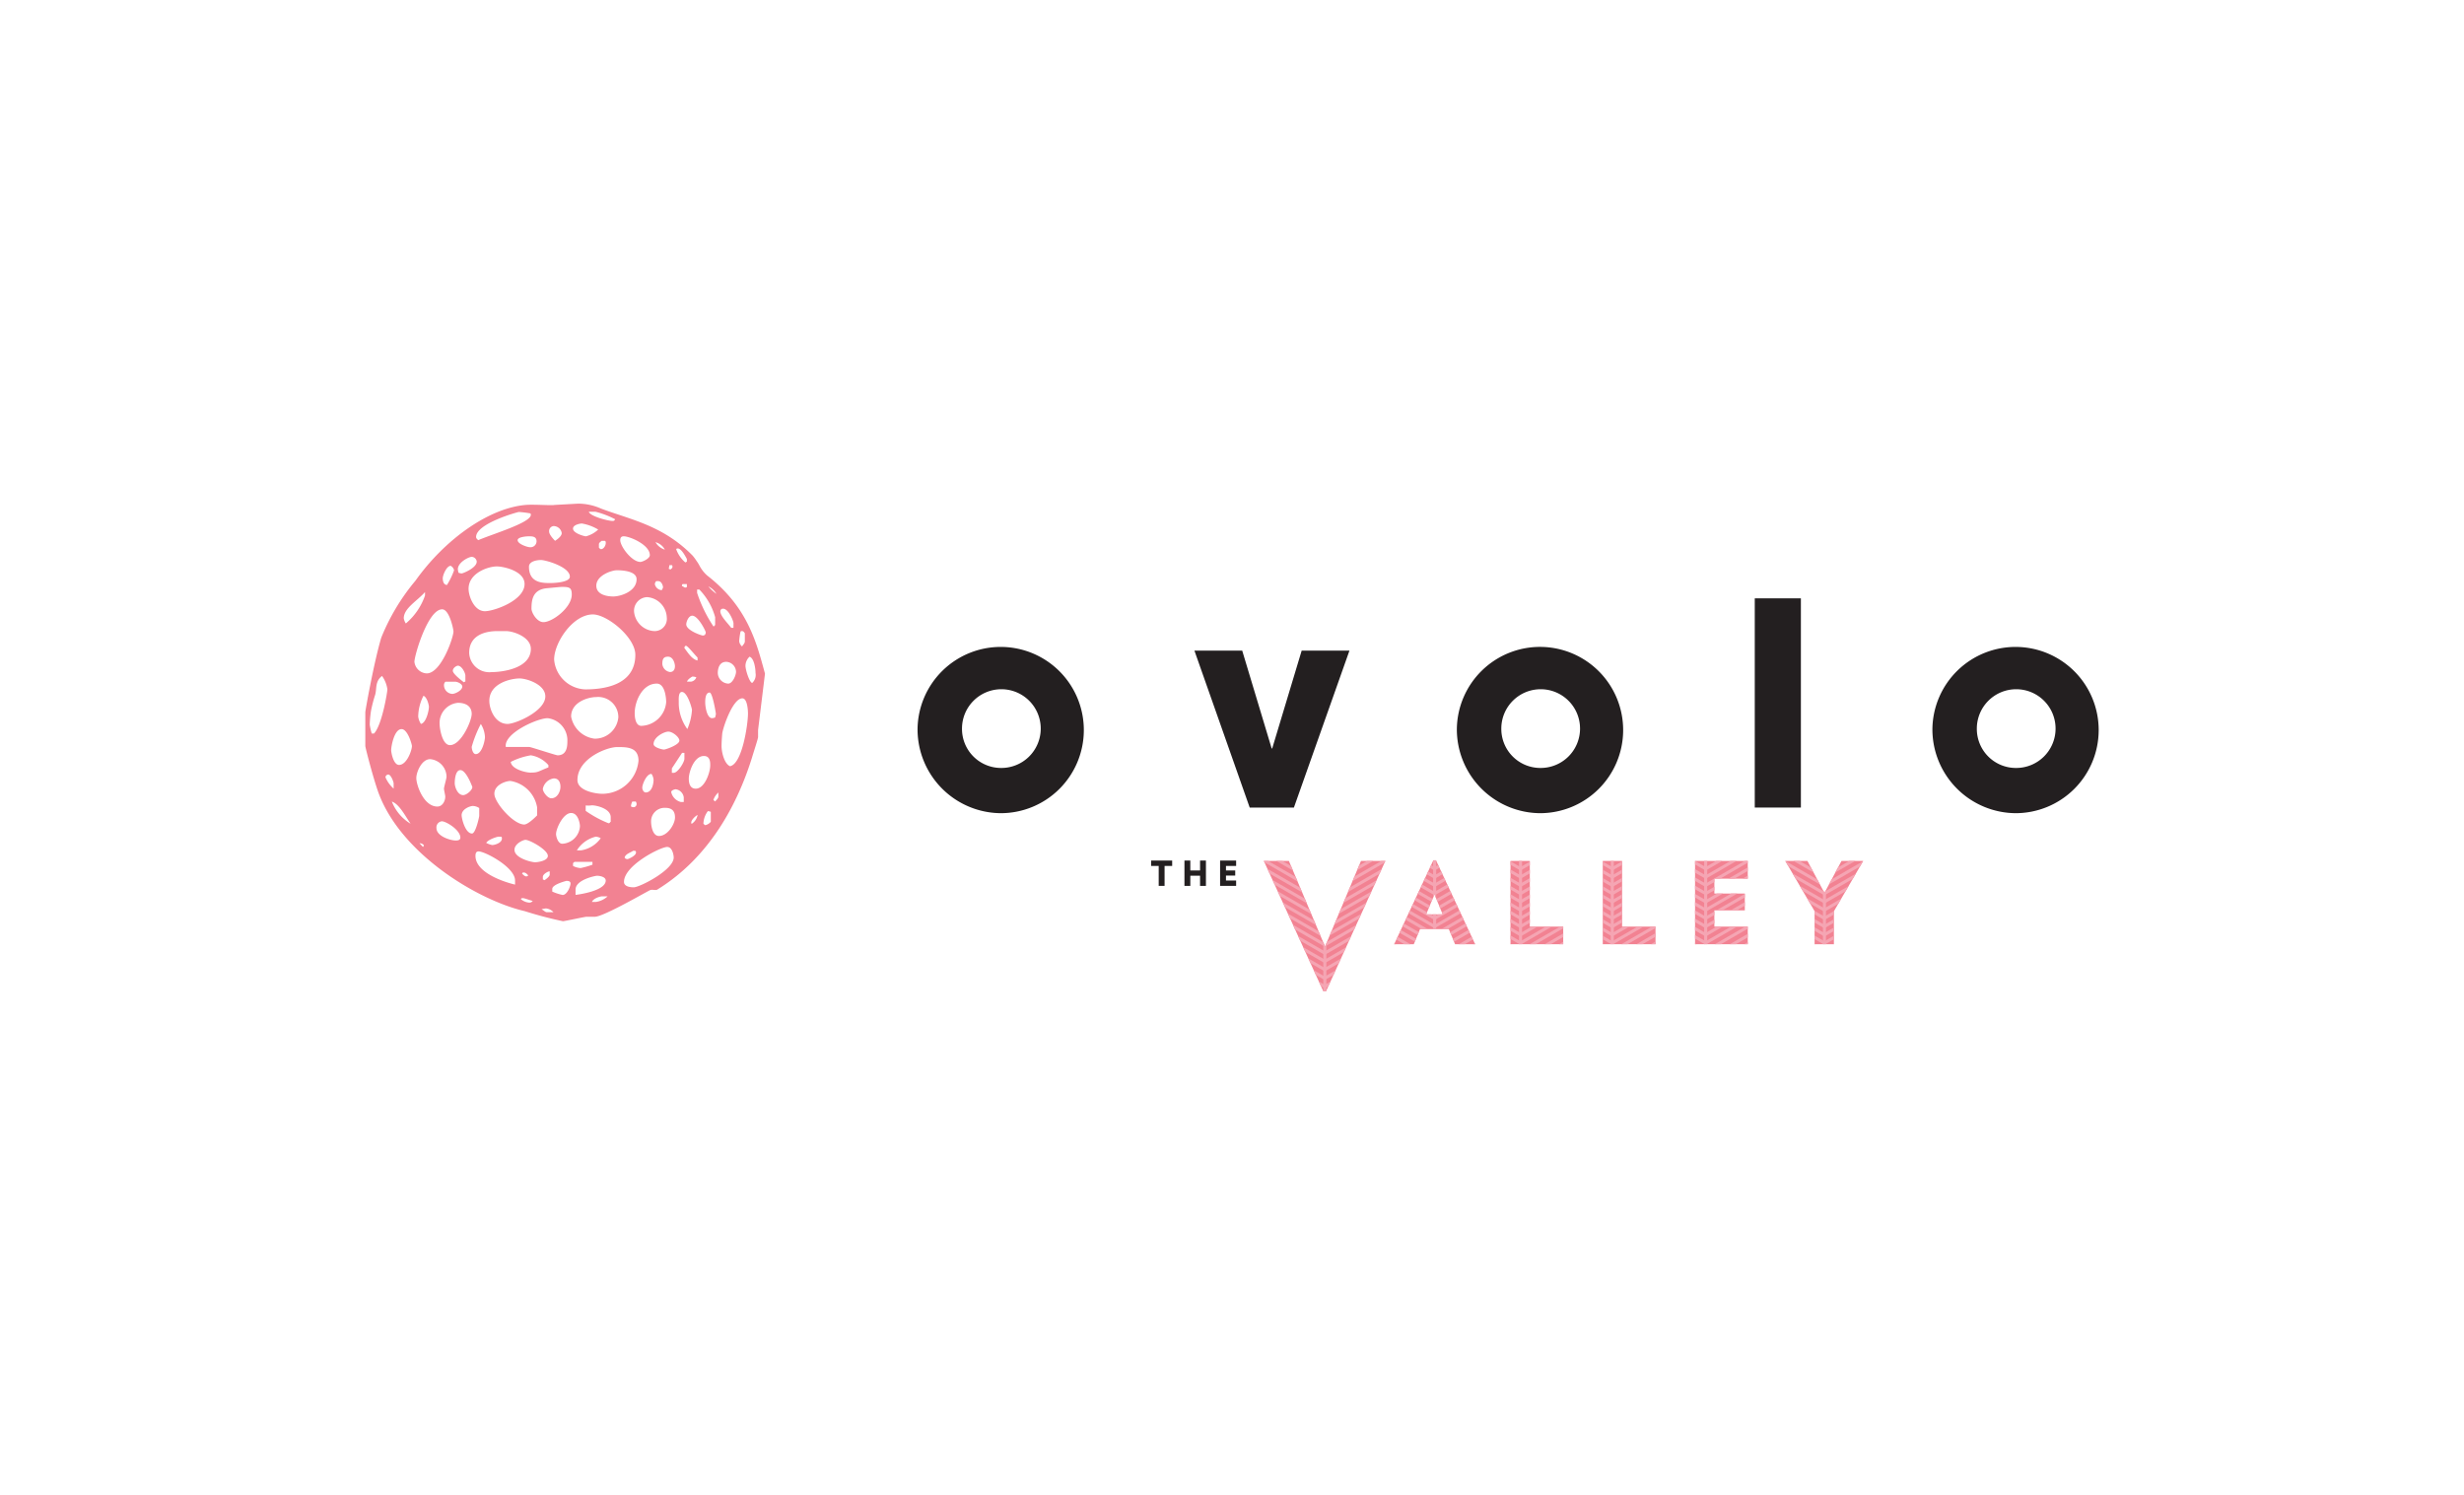 <svg xmlns="http://www.w3.org/2000/svg" xmlns:xlink="http://www.w3.org/1999/xlink" width="178" height="108" viewBox="0 0 178 108"><defs><clipPath id="a"><path d="M95.797,71.614h-.203l-4.295-9.413h1.812l2.61,6.183,2.597-6.183h1.761Z" fill="#f28292"/></clipPath><clipPath id="b"><path d="M105.113,68.218,104.662,67.126h-2.077l-.451,1.092h-1.42l2.832-6.067h.189l2.832,6.067Zm-1.486-3.604-.599,1.445h1.19Z" fill="#f28292"/></clipPath><clipPath id="c"><path d="M109.119,68.218V62.201h1.396v4.745h2.413v1.272Z" fill="#f28292"/></clipPath><clipPath id="d"><path d="M115.785,68.218V62.201h1.396v4.745h2.413v1.272Z" fill="#f28292"/></clipPath><clipPath id="e"><path d="M122.451,68.218V62.201h3.809v1.281h-2.413v1.075h2.2v1.215h-2.2v1.174h2.413v1.272Z" fill="#f28292"/></clipPath><clipPath id="f"><path d="M132.482,65.837v2.381h-1.396V65.829l-2.118-3.628h1.601l1.231,2.307,1.231-2.307h1.568Z" fill="#f28292"/></clipPath></defs><title>Ovolo_The Valley</title><path d="M139.598,52.641a6.006,6.006,0,1,1,6.004,6.11,6.058,6.058,0,0,1-6.004-6.11m6.004,2.842a2.844,2.844,0,1,0-2.795-2.842,2.821,2.821,0,0,0,2.795,2.842" fill="#231f20"/><path d="M105.244,52.641a6.007,6.007,0,1,1,6.006,6.11,6.058,6.058,0,0,1-6.006-6.11m6.006,2.842a2.844,2.844,0,1,0-2.795-2.842,2.822,2.822,0,0,0,2.795,2.842" fill="#231f20"/><path d="M66.285,52.641a6.006,6.006,0,1,1,6.003,6.11,6.059,6.059,0,0,1-6.003-6.11m6.003,2.842a2.844,2.844,0,1,0-2.793-2.842,2.822,2.822,0,0,0,2.793,2.842" fill="#231f20"/><polygon points="97.484 47.007 94.033 47.007 91.904 54.076 91.866 54.076 89.738 47.007 86.286 47.007 90.279 58.345 93.472 58.345 97.484 47.007" fill="#231f20"/><rect x="126.765" y="43.229" width="3.332" height="15.115" fill="#231f20"/><path d="M55.263,48.669c-.624-2.295-1.254-4.821-4.181-7.094a2.52,2.52,0,0,1-.54-.688,2.73,2.73,0,0,0-.23-.371,3.382,3.382,0,0,0-.274-.371c-2.148-2.193-4.493-2.604-6.612-3.398a4.068,4.068,0,0,0-1.667-.36l-1.708.094c-.184.05-1.505-.053-2.09,0-2.696.242-5.853,2.525-7.947,5.471a15.329,15.329,0,0,0-2.473,4.122c-.525,1.76-1.151,5.267-1.151,5.382v2.438c0,.115.557,2.271.923,3.302,1.579,4.447,7.147,7.832,10.597,8.634a28.425,28.425,0,0,0,2.756.726c.114,0,1.586-.322,1.702-.322H42.971c.639,0,3.853-1.88,4.002-1.928.169-.058.389.036.503-.031,3.901-2.401,5.854-6.363,6.846-9.532.15-.507.442-1.378.442-1.494v-.505ZM50.815,59.514a1.589,1.589,0,0,1,.324-.915,1.96,1.96,0,0,1,.21.051v.72a.723.723,0,0,1-.382.243c-.112,0-.092-.091-.152-.099m.13-8.738c0-.213.003-.74.318-.74.215,0,.453,1.499.453,1.528,0,.115-.044.161-.05.271a.946.946,0,0,1-.222.052c-.394,0-.498-.894-.498-1.111m-.554,8.103a.953.953,0,0,1-.429.643c-.137-.208.291-.583.429-.643M49.76,56.237c0-.407.354-1.619,1.094-1.619.487,0,.453.544.453.694,0,.463-.383,1.668-1.047,1.668-.482,0-.501-.535-.501-.743m-.201-9.579c.11,0,.559.563.833.85v.212c-.431-.09-.743-.642-.949-.898,0,0,0-.164.116-.164m-.048-4.21c-.115,0-.136-.092-.242-.098-.007-.063,0-.125.052-.151h.3v.192s.005.058-.11.058m.495,6.433a.691.691,0,0,1,.298.053.476.476,0,0,1-.377.311h-.298c.063-.18.301-.311.378-.364m-.352,3.792a3.225,3.225,0,0,1-.62-1.964c0-.192-.038-.718.228-.718.407,0,.727,1.203.727,1.296a4.129,4.129,0,0,1-.336,1.386M34.075,51.585c0,.494-.762,2.248-1.569,2.248-.575,0-.749-1.25-.749-1.53a1.46,1.46,0,0,1,1.319-1.526c.579,0,1.0.249 1.0.808m-1.409-1.453a.633.633,0,0,1-.592-.602.329.329,0,0,1,.107-.28h.685c.193,0,.529.165.529.351,0,.278-.511.532-.728.532m1.455,6.729c0,.218-.415.582-.661.582-.417,0-.612-.613-.612-.859,0-.126.017-.947.409-.947.428,0,.865,1.22.865,1.225m-.046-2.913a8.643,8.643,0,0,1,.657-1.645,1.952,1.952,0,0,1,.299.949c0,.243-.215,1.228-.661,1.228-.21,0-.296-.354-.296-.532m4.273-7.078c0,1.446-2.107,1.686-2.839,1.686A1.455,1.455,0,0,1,33.894,47.17c0-1.361,1.294-1.575,2.03-1.575h.625c.556,0,1.799.44,1.799,1.274m-3.316-2.71c-.785,0-1.182-1.091-1.182-1.618,0-1.139,1.407-1.618,2.047-1.618.457,0,1.998.319,1.998,1.269,0,1.205-2.221,1.967-2.864,1.967m4.183,12.84a.942.942,0,0,1,.796-.761c.441,0,.477.445.477.603,0,.336-.216.833-.66.833-.273,0-.613-.464-.613-.674m.497,6.195c.002.116-.233.304-.379.399a.235.235,0,0,0-.116-.049v-.196c-.002-.205.413-.417.495-.393Zm6.231-1.589c0,.215-.544.463-.612.463-.115,0-.205-.068-.205-.121.068-.27.468-.361.605-.48h.155c.05.05.058.02.058.137m-.16-3.286a.414.414,0,0,1-.201-.054.786.786,0,0,1,.099-.356h.257c.005.067.049.067.049.182a.226.226,0,0,1-.204.228m-2.274-.969c-.426,0-1.794-.192-1.794-.996,0-1.544,2.109-2.381,2.866-2.381.695,0,1.544-.009,1.544.992a2.63,2.63,0,0,1-2.616,2.385M42.944,53.367a1.97,1.97,0,0,1-1.686-1.595c0-1.063,1.252-1.412,1.82-1.412a1.455,1.455,0,0,1,1.591,1.458A1.696,1.696,0,0,1,42.944,53.367m.089,7.081a.783.783,0,0,1,.364.112,2.165,2.165,0,0,1-1.434.878h-.291a2.239,2.239,0,0,1,1.362-.99m-2.411.511c-.33,0-.454-.547-.454-.694,0-.407.516-1.527,1.089-1.527.532,0,.638.82.638.947a1.347,1.347,0,0,1-1.274,1.274m-2.297-5.139c-.328,0-1.373-.241-1.428-.774a4.963,4.963,0,0,1,1.45-.477,2.122,2.122,0,0,1,1.271.71v.163c-.774.302-.73.377-1.293.377M38.804,58.906c-.249.258-.698.663-.933.663-.783,0-2.158-1.589-2.158-2.22,0-.668.858-.927,1.16-.927a2.328,2.328,0,0,1,1.931,1.925Zm-2.546,1.678c0,.317-.516.468-.704.468a1.604,1.604,0,0,1-.431-.155c.14-.247.8-.45.889-.45H36.199c.053.053.059.026.059.136m3.136-10.27c0,1.065-2.145,1.989-2.726,1.989-.92,0-1.319-1.08-1.319-1.664,0-1.301,1.607-1.622,2.182-1.622.521,0,1.863.43,1.863,1.297m.161,1.574a1.613,1.613,0,0,1,1.432,1.689c0,.433-.08.993-.707.993-.111,0-1.926-.597-2.038-.603H36.54c-.167-.986,2.288-2.078,3.014-2.078m.477-4.235c0-1.236,1.361-3.262,2.797-3.262,1.03,0,3.068,1.649,3.068,2.916,0,2.237-2.34,2.499-3.612,2.499a2.342,2.342,0,0,1-2.253-2.154m7.412,1.736c.642,0,.682,1.186.682,1.341a1.861,1.861,0,0,1-1.794,1.712c-.486,0-.48-.83-.48-.922,0-.84.547-2.13,1.591-2.13M47.066,55.915a.882.882,0,0,1,.148.413c0,.334-.13.925-.566.925-.153,0-.25-.194-.25-.346,0-.255.324-1.019.668-.993m1.218-3.056c.307,0,.795.399.795.649,0,.307-.988.647-1.114.647-.119,0-.751-.149-.751-.397,0-.508.764-.9,1.07-.9m1.158,1.961c.002.25-.494,1.048-.794,1.018h-.112V55.513l.739-1.123h.167Zm-.256,3.124a.946.946,0,0,1-.697-.711c0-.155.298-.209.319-.209a.676.676,0,0,1,.587.585v.335Zm-.424,1.117c0,.491-.54,1.339-1.158,1.339-.485,0-.569-.802-.569-1.016a.976.976,0,0,1,1.021-1.018c.545,0,.706.295.706.695M45.078,63.713c0-1.191,2.638-2.522,3.116-2.522.397,0,.475.634.475.76,0,.907-2.46,2.155-2.887,2.155-.174,0-.705-.024-.705-.392m-1.115-4.235a7.95,7.95,0,0,1-1.652-.896v-.391a1.749,1.749,0,0,0,.448-.01c.33,0,1.364.236,1.36.862V59.378c-.064.005-.043.099-.157.099m-1.199,5.684c.113-.276.635-.41.752-.403h.38a1.562,1.562,0,0,1-.835.403Zm-1.184-.888c-.002-.724,1.454-1.002,1.543-1.002.218,0,.637.082.637.346,0,.751-1.992,1.018-2.18,1.035Zm-.182-1.916.106-.092H42.799v.208a6.187,6.187,0,0,1-.857.243,1.42,1.42,0,0,1-.545-.151Zm-.749,2.302a3.648,3.648,0,0,1-.751-.244v-.193c-.002-.33,1.024-.581,1.024-.581.114,0,.296.015.296.183,0,.215-.252.835-.569.835m-1.526,1.032a2.418,2.418,0,0,1,.32-.06.862.862,0,0,1,.542.272H39.503c-.113.003-.228-.139-.382-.211m-1.5-.737c.052-.057.045-.066.161-.066.113,0,.456.139.703.202a.311.311,0,0,1-.249.122,1.046,1.046,0,0,1-.615-.258m.386-1.639c-.112,0-.243-.146-.294-.208.051-.064.023-.07.137-.07.112,0,.218.101.316.217-.068.016-.045.061-.159.061m-.841-1.919c0-.436.622-.72.796-.72.307,0,1.615.724,1.615,1.157,0,.388-.817.464-.91.464-.273,0-1.501-.299-1.501-.901m-2.817.437c0-.23.075-.321.227-.321.456,0,2.639,1.143,2.632,2.108v.29c-.647-.149-2.859-.815-2.859-2.076m-1.001-2.936c0-.446.61-.67.818-.67a.894.894,0,0,1,.454.15v.559c.003.072-.259,1.282-.521,1.282-.483,0-.75-1.072-.75-1.321m-1.819.926a.443.443,0,0,1,.388-.489c.305,0,1.339.624,1.339,1.18,0,.217-.269.208-.339.208-.363,0-1.388-.3-1.388-.9m-1.225,1.1a.373.373,0,0,1,.316.143.221.221,0,0,1-.067.123Zm-.23-4.712c0-.433.387-1.365,1.001-1.365a1.294,1.294,0,0,1,1.182,1.273c0,.117-.184.74-.184.859,0,.115.092.463.092.577,0,.307-.198.715-.569.715-.995,0-1.522-1.558-1.522-2.059m.332-3.911a1.261,1.261,0,0,1-.196-.531,3.445,3.445,0,0,1,.38-1.502c.274.105.395.702.395.784,0,.302-.208,1.187-.58,1.248M28.307,57.911c.53.173.976,1.053,1.354,1.602a3.253,3.253,0,0,1-1.354-1.602m-.322-8.104c0,.19-.394,2.604-.969,3.19h-.16a4.284,4.284,0,0,1-.146-.645,7.964,7.964,0,0,1,.092-.999,10.056,10.056,0,0,1,.301-1.16c.126-.439-.02-.971.496-1.357a2.185,2.185,0,0,1,.387.972m.45,6.784V56.976a2.359,2.359,0,0,1-.587-.809.203.203,0,0,1,.202-.207c.2,0,.388.556.385.631m.571-3.915c.445,0,.751,1.102.751,1.225,0,.306-.37,1.363-.931,1.363-.412,0-.569-.908-.569-1.063,0-.278.219-1.524.749-1.524m1.696-9.655a4.6,4.6,0,0,1-1.385,2.022.939.939,0,0,1-.15-.375c0-.728.981-1.259,1.535-1.894Zm1.239,1c.529,0,.817,1.468.817,1.599,0,.427-.887,3.03-1.932,3.03a.935.935,0,0,1-.889-.835c0-.463.973-3.794,2.003-3.794m.862-2.821a5.418,5.418,0,0,1-.514,1.062c-.271-.016-.304-.338-.304-.484,0-.227.273-.892.572-.901a.483.483,0,0,1,.246.323m.273,6.894c.285,0,.546.531.543.721v.424a.21.21,0,0,0-.11.055c-.088-.074-.797-.598-.797-.832,0-.216.276-.368.363-.368m1.364-7.518c0,.455-1.001.854-1.092.854a.951.951,0,0,1-.223-.053,1.587,1.587,0,0,1-.049-.249c0-.506.795-.899 1-.899a.384.384,0,0,1,.365.347m3.908-3.381c0,.567-2.729,1.37-3.8,1.83-.056-.054-.155-.117-.155-.234,0-.971,3.002-1.803,3.093-1.803a7.321,7.321,0,0,1,.808.099s.054-.005.054.108m.412,1.921a.433.433,0,0,1-.479.417c-.183,0-.886-.231-.886-.508,0-.253.746-.279.772-.279.278,0,.594-.006.594.37m1.819-.601c0,.213-.296.442-.483.556-.154-.157-.428-.459-.428-.671a.362.362,0,0,1,.318-.394.599.599,0,0,1,.594.509m.586,3.145c0,.458-1.374.463-1.408.463-.578,0-1.546-.01-1.546-1.178,0-.446.711-.487.865-.487.335,0,2.088.492,2.088,1.202m.138,1.299c0,.941-1.402,1.988-2.045,1.988-.479,0-.864-.693-.864-.97,0-.659.102-1.384,1.112-1.48.632-.058.981-.095,1.095-.095.551,0,.703.064.703.557m.727-5.138a3.377,3.377,0,0,1,1.182.437,2.024,2.024,0,0,1-.886.489c-.114,0-.933-.22-.933-.556,0-.296.552-.37.636-.37m2.41-.305c-.05.071-.066.121-.181.121-.331,0-1.635-.337-1.725-.667h.478a6.429,6.429,0,0,1,1.428.545m-.985,1.559h.247c.05.049.057.042.057.158,0,.186-.153.441-.341.441-.112,0-.09-.093-.153-.101v-.241c-.003-.117.093-.16.191-.257M44.557,41.2c.424,0,1.43.061,1.43.647,0,.89-1.166,1.247-1.683,1.247-.39,0-1.226-.098-1.226-.783,0-.743,1.114-1.111,1.479-1.111m2.387-1.089c0,.244-.533.487-.684.487-.618,0-1.453-1.117-1.453-1.573,0-.175.072-.279.251-.279.425,0,1.886.606,1.886,1.364m1.085-.399a1.188,1.188,0,0,1-.676-.54,1.074,1.074,0,0,1,.676.54m-.618,2.274H47.553c.264,0,.343.387.343.415,0,.116-.047.116-.047.176,0,0,0.0.055-.113.055a.557.557,0,0,1-.429-.414.301.301,0,0,1,.104-.232m.759,2.638a.881.881,0,0,1-.931.97,1.548,1.548,0,0,1-1.433-1.387.985.985,0,0,1,.932-1.065,1.53,1.53,0,0,1,1.431,1.481m.41-3.679c0,.115-.098.155-.157.208a.201.201,0,0,0-.112-.053l.05-.269h.163s.056-.005.056.114m.18,7.171c0,.306-.146.438-.36.438a.646.646,0,0,1-.552-.575c0-.316.053-.533.409-.533.403,0,.502.546.502.671m.862-7.529a.202.202,0,0,0-.108.054,2.293,2.293,0,0,1-.662-.953s-.001-.062.113-.062c.283,0,.611.687.657.758Zm1.364,5.1c0,.116-.043.116-.051.18-.063.006-.038.051-.155.051-.112,0-1.203-.373-1.203-.81,0-.183.165-.625.431-.625.429,0,.977,1.111.977,1.204m.679-1.08v.564c-.063.009-.046.047-.112.1A9.877,9.877,0,0,1,50.36,42.834v-.242h.16a4.628,4.628,0,0,1,1.147,2.015m.09-1.703a2.721,2.721,0,0,1-.582-.538,1.43,1.43,0,0,1,.582.538m.137,14.354v.294c.004.115-.137.251-.242.351l-.116-.113a1.282,1.282,0,0,1,.358-.531m1.092-11.9h-.165c-.241-.335-.785-.841-.785-1.2a.185.185,0,0,1,.203-.182c.395,0,.754.912.748,1.046Zm.186,3.174c0,.246-.245.856-.567.856a.794.794,0,0,1-.752-.764c0-.306.098-.81.614-.81a.743.743,0,0,1,.705.718m.456,1.921c.395,0,.407,1.024.407,1.087,0,.78-.414,3.654-1.299,3.817-.439-.199-.61-1.07-.61-1.436,0-.115,0-.348.047-.903.034-.4.754-2.566,1.455-2.566m.18-4.102c0,.116-.138.249-.201.354a.615.615,0,0,1-.208-.369,4.701,4.701,0,0,1,.096-.689s-.007-.053.108-.053c.113,0,.152.102.204.153Zm.528,2.991c-.205-.057-.483-.949-.483-1.248a.907.907,0,0,1,.295-.648c.334.109.432.861.432,1.179a.777.777,0,0,1-.243.717" fill="#f28292"/><path d="M95.797,71.614h-.203l-4.295-9.413h1.812l2.61,6.183,2.597-6.183h1.761Z" fill="#f28292"/><g clip-path="url(#a)"><line x1="95.706" y1="59.846" x2="95.706" y2="73.266" fill="none" stroke="#f5a5b3" stroke-miterlimit="10" stroke-width="0.221"/><line x1="88.616" y1="65.962" x2="95.703" y2="70.054" fill="none" stroke="#f5a5b3" stroke-miterlimit="10" stroke-width="0.221"/><line x1="88.616" y1="65.366" x2="95.703" y2="69.458" fill="none" stroke="#f5a5b3" stroke-miterlimit="10" stroke-width="0.221"/><line x1="88.616" y1="64.77" x2="95.703" y2="68.862" fill="none" stroke="#f5a5b3" stroke-miterlimit="10" stroke-width="0.221"/><line x1="88.616" y1="64.175" x2="95.703" y2="68.267" fill="none" stroke="#f5a5b3" stroke-miterlimit="10" stroke-width="0.221"/><line x1="88.616" y1="63.579" x2="95.703" y2="67.671" fill="none" stroke="#f5a5b3" stroke-miterlimit="10" stroke-width="0.221"/><line x1="88.616" y1="62.983" x2="95.703" y2="67.075" fill="none" stroke="#f5a5b3" stroke-miterlimit="10" stroke-width="0.221"/><line x1="88.616" y1="62.387" x2="95.703" y2="66.479" fill="none" stroke="#f5a5b3" stroke-miterlimit="10" stroke-width="0.221"/><line x1="88.616" y1="61.792" x2="95.703" y2="65.884" fill="none" stroke="#f5a5b3" stroke-miterlimit="10" stroke-width="0.221"/><line x1="88.616" y1="61.196" x2="95.703" y2="65.288" fill="none" stroke="#f5a5b3" stroke-miterlimit="10" stroke-width="0.221"/><line x1="88.616" y1="60.6" x2="95.703" y2="64.692" fill="none" stroke="#f5a5b3" stroke-miterlimit="10" stroke-width="0.221"/><line x1="88.616" y1="60.004" x2="95.703" y2="64.097" fill="none" stroke="#f5a5b3" stroke-miterlimit="10" stroke-width="0.221"/><line x1="102.81" y1="65.948" x2="95.722" y2="70.04" fill="none" stroke="#f5a5b3" stroke-miterlimit="10" stroke-width="0.221"/><line x1="88.616" y1="66.589" x2="95.703" y2="70.681" fill="none" stroke="#f5a5b3" stroke-miterlimit="10" stroke-width="0.221"/><line x1="102.81" y1="66.575" x2="95.722" y2="70.667" fill="none" stroke="#f5a5b3" stroke-miterlimit="10" stroke-width="0.221"/><line x1="88.616" y1="67.193" x2="95.703" y2="71.286" fill="none" stroke="#f5a5b3" stroke-miterlimit="10" stroke-width="0.221"/><line x1="102.81" y1="67.179" x2="95.722" y2="71.271" fill="none" stroke="#f5a5b3" stroke-miterlimit="10" stroke-width="0.221"/><line x1="102.81" y1="65.352" x2="95.722" y2="69.444" fill="none" stroke="#f5a5b3" stroke-miterlimit="10" stroke-width="0.221"/><line x1="102.81" y1="64.756" x2="95.722" y2="68.848" fill="none" stroke="#f5a5b3" stroke-miterlimit="10" stroke-width="0.221"/><line x1="102.81" y1="64.16" x2="95.722" y2="68.252" fill="none" stroke="#f5a5b3" stroke-miterlimit="10" stroke-width="0.221"/><line x1="102.81" y1="63.565" x2="95.722" y2="67.657" fill="none" stroke="#f5a5b3" stroke-miterlimit="10" stroke-width="0.221"/><line x1="102.81" y1="62.969" x2="95.722" y2="67.061" fill="none" stroke="#f5a5b3" stroke-miterlimit="10" stroke-width="0.221"/><line x1="102.81" y1="62.373" x2="95.722" y2="66.465" fill="none" stroke="#f5a5b3" stroke-miterlimit="10" stroke-width="0.221"/><line x1="102.81" y1="61.777" x2="95.722" y2="65.87" fill="none" stroke="#f5a5b3" stroke-miterlimit="10" stroke-width="0.221"/><line x1="102.81" y1="61.182" x2="95.722" y2="65.274" fill="none" stroke="#f5a5b3" stroke-miterlimit="10" stroke-width="0.221"/><line x1="102.81" y1="60.586" x2="95.722" y2="64.678" fill="none" stroke="#f5a5b3" stroke-miterlimit="10" stroke-width="0.221"/><line x1="102.81" y1="59.99" x2="95.722" y2="64.082" fill="none" stroke="#f5a5b3" stroke-miterlimit="10" stroke-width="0.221"/></g><path d="M84.129,62.562v1.44h-.424v-1.44H83.156V62.173h1.522v.389Z" fill="#231f20"/><path d="M86.693,64.002v-.734h-.704v.734h-.424V62.173h.424v.716h.704V62.173H87.117v1.829Z" fill="#231f20"/><path d="M88.14,64.002V62.173h1.158v.389h-.734v.327h.669v.369h-.669v.357h.734v.387Z" fill="#231f20"/><path d="M105.113,68.218,104.662,67.126h-2.077l-.451,1.092h-1.42l2.832-6.067h.189l2.832,6.067Zm-1.486-3.604-.599,1.445h1.19Z" fill="#f28292"/><g clip-path="url(#b)"><line x1="103.639" y1="58.52" x2="103.639" y2="71.94" fill="none" stroke="#f5a5b3" stroke-miterlimit="10" stroke-width="0.221"/><line x1="96.549" y1="64.636" x2="103.637" y2="68.728" fill="none" stroke="#f5a5b3" stroke-miterlimit="10" stroke-width="0.221"/><line x1="96.549" y1="64.04" x2="103.637" y2="68.132" fill="none" stroke="#f5a5b3" stroke-miterlimit="10" stroke-width="0.221"/><line x1="96.549" y1="63.444" x2="103.637" y2="67.536" fill="none" stroke="#f5a5b3" stroke-miterlimit="10" stroke-width="0.221"/><line x1="96.549" y1="62.849" x2="103.637" y2="66.941" fill="none" stroke="#f5a5b3" stroke-miterlimit="10" stroke-width="0.221"/><line x1="96.549" y1="62.253" x2="103.637" y2="66.345" fill="none" stroke="#f5a5b3" stroke-miterlimit="10" stroke-width="0.221"/><line x1="96.549" y1="61.657" x2="103.637" y2="65.749" fill="none" stroke="#f5a5b3" stroke-miterlimit="10" stroke-width="0.221"/><line x1="96.549" y1="61.061" x2="103.637" y2="65.153" fill="none" stroke="#f5a5b3" stroke-miterlimit="10" stroke-width="0.221"/><line x1="96.549" y1="60.466" x2="103.637" y2="64.558" fill="none" stroke="#f5a5b3" stroke-miterlimit="10" stroke-width="0.221"/><line x1="96.549" y1="59.87" x2="103.637" y2="63.962" fill="none" stroke="#f5a5b3" stroke-miterlimit="10" stroke-width="0.221"/><line x1="96.549" y1="59.274" x2="103.637" y2="63.366" fill="none" stroke="#f5a5b3" stroke-miterlimit="10" stroke-width="0.221"/><line x1="96.549" y1="58.679" x2="103.637" y2="62.771" fill="none" stroke="#f5a5b3" stroke-miterlimit="10" stroke-width="0.221"/><line x1="110.743" y1="64.622" x2="103.655" y2="68.714" fill="none" stroke="#f5a5b3" stroke-miterlimit="10" stroke-width="0.221"/><line x1="96.549" y1="65.263" x2="103.637" y2="69.355" fill="none" stroke="#f5a5b3" stroke-miterlimit="10" stroke-width="0.221"/><line x1="110.743" y1="65.249" x2="103.655" y2="69.341" fill="none" stroke="#f5a5b3" stroke-miterlimit="10" stroke-width="0.221"/><line x1="96.549" y1="65.868" x2="103.637" y2="69.96" fill="none" stroke="#f5a5b3" stroke-miterlimit="10" stroke-width="0.221"/><line x1="110.743" y1="65.853" x2="103.655" y2="69.945" fill="none" stroke="#f5a5b3" stroke-miterlimit="10" stroke-width="0.221"/><line x1="110.743" y1="64.026" x2="103.655" y2="68.118" fill="none" stroke="#f5a5b3" stroke-miterlimit="10" stroke-width="0.221"/><line x1="110.743" y1="63.43" x2="103.655" y2="67.522" fill="none" stroke="#f5a5b3" stroke-miterlimit="10" stroke-width="0.221"/><line x1="110.743" y1="62.834" x2="103.655" y2="66.926" fill="none" stroke="#f5a5b3" stroke-miterlimit="10" stroke-width="0.221"/><line x1="110.743" y1="62.239" x2="103.655" y2="66.331" fill="none" stroke="#f5a5b3" stroke-miterlimit="10" stroke-width="0.221"/><line x1="110.743" y1="61.643" x2="103.655" y2="65.735" fill="none" stroke="#f5a5b3" stroke-miterlimit="10" stroke-width="0.221"/><line x1="110.743" y1="61.047" x2="103.655" y2="65.139" fill="none" stroke="#f5a5b3" stroke-miterlimit="10" stroke-width="0.221"/><line x1="110.743" y1="60.452" x2="103.655" y2="64.544" fill="none" stroke="#f5a5b3" stroke-miterlimit="10" stroke-width="0.221"/><line x1="110.743" y1="59.856" x2="103.655" y2="63.948" fill="none" stroke="#f5a5b3" stroke-miterlimit="10" stroke-width="0.221"/><line x1="110.743" y1="59.26" x2="103.655" y2="63.352" fill="none" stroke="#f5a5b3" stroke-miterlimit="10" stroke-width="0.221"/><line x1="110.743" y1="58.664" x2="103.655" y2="62.756" fill="none" stroke="#f5a5b3" stroke-miterlimit="10" stroke-width="0.221"/></g><path d="M109.119,68.218V62.201h1.396v4.745h2.413v1.272Z" fill="#f28292"/><g clip-path="url(#c)"><line x1="109.843" y1="58.52" x2="109.843" y2="71.94" fill="none" stroke="#f5a5b3" stroke-miterlimit="10" stroke-width="0.221"/><line x1="102.754" y1="64.636" x2="109.841" y2="68.728" fill="none" stroke="#f5a5b3" stroke-miterlimit="10" stroke-width="0.221"/><line x1="102.754" y1="64.04" x2="109.841" y2="68.132" fill="none" stroke="#f5a5b3" stroke-miterlimit="10" stroke-width="0.221"/><line x1="102.754" y1="63.444" x2="109.841" y2="67.536" fill="none" stroke="#f5a5b3" stroke-miterlimit="10" stroke-width="0.221"/><line x1="102.754" y1="62.849" x2="109.841" y2="66.941" fill="none" stroke="#f5a5b3" stroke-miterlimit="10" stroke-width="0.221"/><line x1="102.754" y1="62.253" x2="109.841" y2="66.345" fill="none" stroke="#f5a5b3" stroke-miterlimit="10" stroke-width="0.221"/><line x1="102.754" y1="61.657" x2="109.841" y2="65.749" fill="none" stroke="#f5a5b3" stroke-miterlimit="10" stroke-width="0.221"/><line x1="102.754" y1="61.061" x2="109.841" y2="65.153" fill="none" stroke="#f5a5b3" stroke-miterlimit="10" stroke-width="0.221"/><line x1="102.754" y1="60.466" x2="109.841" y2="64.558" fill="none" stroke="#f5a5b3" stroke-miterlimit="10" stroke-width="0.221"/><line x1="102.754" y1="59.87" x2="109.841" y2="63.962" fill="none" stroke="#f5a5b3" stroke-miterlimit="10" stroke-width="0.221"/><line x1="102.754" y1="59.274" x2="109.841" y2="63.366" fill="none" stroke="#f5a5b3" stroke-miterlimit="10" stroke-width="0.221"/><line x1="102.754" y1="58.679" x2="109.841" y2="62.771" fill="none" stroke="#f5a5b3" stroke-miterlimit="10" stroke-width="0.221"/><line x1="116.947" y1="64.622" x2="109.86" y2="68.714" fill="none" stroke="#f5a5b3" stroke-miterlimit="10" stroke-width="0.221"/><line x1="102.754" y1="65.263" x2="109.841" y2="69.355" fill="none" stroke="#f5a5b3" stroke-miterlimit="10" stroke-width="0.221"/><line x1="116.947" y1="65.249" x2="109.86" y2="69.341" fill="none" stroke="#f5a5b3" stroke-miterlimit="10" stroke-width="0.221"/><line x1="102.754" y1="65.868" x2="109.841" y2="69.96" fill="none" stroke="#f5a5b3" stroke-miterlimit="10" stroke-width="0.221"/><line x1="116.947" y1="65.853" x2="109.86" y2="69.945" fill="none" stroke="#f5a5b3" stroke-miterlimit="10" stroke-width="0.221"/><line x1="116.947" y1="64.026" x2="109.86" y2="68.118" fill="none" stroke="#f5a5b3" stroke-miterlimit="10" stroke-width="0.221"/><line x1="116.947" y1="63.43" x2="109.86" y2="67.522" fill="none" stroke="#f5a5b3" stroke-miterlimit="10" stroke-width="0.221"/><line x1="116.947" y1="62.834" x2="109.86" y2="66.926" fill="none" stroke="#f5a5b3" stroke-miterlimit="10" stroke-width="0.221"/><line x1="116.947" y1="62.239" x2="109.86" y2="66.331" fill="none" stroke="#f5a5b3" stroke-miterlimit="10" stroke-width="0.221"/><line x1="116.947" y1="61.643" x2="109.86" y2="65.735" fill="none" stroke="#f5a5b3" stroke-miterlimit="10" stroke-width="0.221"/><line x1="116.947" y1="61.047" x2="109.86" y2="65.139" fill="none" stroke="#f5a5b3" stroke-miterlimit="10" stroke-width="0.221"/><line x1="116.947" y1="60.452" x2="109.86" y2="64.544" fill="none" stroke="#f5a5b3" stroke-miterlimit="10" stroke-width="0.221"/><line x1="116.947" y1="59.856" x2="109.86" y2="63.948" fill="none" stroke="#f5a5b3" stroke-miterlimit="10" stroke-width="0.221"/><line x1="116.947" y1="59.26" x2="109.86" y2="63.352" fill="none" stroke="#f5a5b3" stroke-miterlimit="10" stroke-width="0.221"/><line x1="116.947" y1="58.664" x2="109.86" y2="62.756" fill="none" stroke="#f5a5b3" stroke-miterlimit="10" stroke-width="0.221"/></g><path d="M115.785,68.218V62.201h1.396v4.745h2.413v1.272Z" fill="#f28292"/><g clip-path="url(#d)"><line x1="116.473" y1="58.52" x2="116.473" y2="71.94" fill="none" stroke="#f5a5b3" stroke-miterlimit="10" stroke-width="0.221"/><line x1="109.383" y1="64.636" x2="116.471" y2="68.728" fill="none" stroke="#f5a5b3" stroke-miterlimit="10" stroke-width="0.221"/><line x1="109.383" y1="64.04" x2="116.471" y2="68.132" fill="none" stroke="#f5a5b3" stroke-miterlimit="10" stroke-width="0.221"/><line x1="109.383" y1="63.444" x2="116.471" y2="67.536" fill="none" stroke="#f5a5b3" stroke-miterlimit="10" stroke-width="0.221"/><line x1="109.383" y1="62.849" x2="116.471" y2="66.941" fill="none" stroke="#f5a5b3" stroke-miterlimit="10" stroke-width="0.221"/><line x1="109.383" y1="62.253" x2="116.471" y2="66.345" fill="none" stroke="#f5a5b3" stroke-miterlimit="10" stroke-width="0.221"/><line x1="109.383" y1="61.657" x2="116.471" y2="65.749" fill="none" stroke="#f5a5b3" stroke-miterlimit="10" stroke-width="0.221"/><line x1="109.383" y1="61.061" x2="116.471" y2="65.153" fill="none" stroke="#f5a5b3" stroke-miterlimit="10" stroke-width="0.221"/><line x1="109.383" y1="60.466" x2="116.471" y2="64.558" fill="none" stroke="#f5a5b3" stroke-miterlimit="10" stroke-width="0.221"/><line x1="109.383" y1="59.87" x2="116.471" y2="63.962" fill="none" stroke="#f5a5b3" stroke-miterlimit="10" stroke-width="0.221"/><line x1="109.383" y1="59.274" x2="116.471" y2="63.366" fill="none" stroke="#f5a5b3" stroke-miterlimit="10" stroke-width="0.221"/><line x1="109.383" y1="58.679" x2="116.471" y2="62.771" fill="none" stroke="#f5a5b3" stroke-miterlimit="10" stroke-width="0.221"/><line x1="123.577" y1="64.622" x2="116.489" y2="68.714" fill="none" stroke="#f5a5b3" stroke-miterlimit="10" stroke-width="0.221"/><line x1="109.383" y1="65.263" x2="116.471" y2="69.355" fill="none" stroke="#f5a5b3" stroke-miterlimit="10" stroke-width="0.221"/><line x1="123.577" y1="65.249" x2="116.489" y2="69.341" fill="none" stroke="#f5a5b3" stroke-miterlimit="10" stroke-width="0.221"/><line x1="109.383" y1="65.868" x2="116.471" y2="69.96" fill="none" stroke="#f5a5b3" stroke-miterlimit="10" stroke-width="0.221"/><line x1="123.577" y1="65.853" x2="116.489" y2="69.945" fill="none" stroke="#f5a5b3" stroke-miterlimit="10" stroke-width="0.221"/><line x1="123.577" y1="64.026" x2="116.489" y2="68.118" fill="none" stroke="#f5a5b3" stroke-miterlimit="10" stroke-width="0.221"/><line x1="123.577" y1="63.43" x2="116.489" y2="67.522" fill="none" stroke="#f5a5b3" stroke-miterlimit="10" stroke-width="0.221"/><line x1="123.577" y1="62.834" x2="116.489" y2="66.926" fill="none" stroke="#f5a5b3" stroke-miterlimit="10" stroke-width="0.221"/><line x1="123.577" y1="62.239" x2="116.489" y2="66.331" fill="none" stroke="#f5a5b3" stroke-miterlimit="10" stroke-width="0.221"/><line x1="123.577" y1="61.643" x2="116.489" y2="65.735" fill="none" stroke="#f5a5b3" stroke-miterlimit="10" stroke-width="0.221"/><line x1="123.577" y1="61.047" x2="116.489" y2="65.139" fill="none" stroke="#f5a5b3" stroke-miterlimit="10" stroke-width="0.221"/><line x1="123.577" y1="60.452" x2="116.489" y2="64.544" fill="none" stroke="#f5a5b3" stroke-miterlimit="10" stroke-width="0.221"/><line x1="123.577" y1="59.856" x2="116.489" y2="63.948" fill="none" stroke="#f5a5b3" stroke-miterlimit="10" stroke-width="0.221"/><line x1="123.577" y1="59.26" x2="116.489" y2="63.352" fill="none" stroke="#f5a5b3" stroke-miterlimit="10" stroke-width="0.221"/><line x1="123.577" y1="58.664" x2="116.489" y2="62.756" fill="none" stroke="#f5a5b3" stroke-miterlimit="10" stroke-width="0.221"/></g><path d="M122.451,68.218V62.201h3.809v1.281h-2.413v1.075h2.2v1.215h-2.2v1.174h2.413v1.272Z" fill="#f28292"/><g clip-path="url(#e)"><line x1="123.22" y1="58.52" x2="123.22" y2="71.94" fill="none" stroke="#f5a5b3" stroke-miterlimit="10" stroke-width="0.221"/><line x1="116.13" y1="64.636" x2="123.218" y2="68.728" fill="none" stroke="#f5a5b3" stroke-miterlimit="10" stroke-width="0.221"/><line x1="116.13" y1="64.04" x2="123.218" y2="68.132" fill="none" stroke="#f5a5b3" stroke-miterlimit="10" stroke-width="0.221"/><line x1="116.13" y1="63.444" x2="123.218" y2="67.536" fill="none" stroke="#f5a5b3" stroke-miterlimit="10" stroke-width="0.221"/><line x1="116.13" y1="62.849" x2="123.218" y2="66.941" fill="none" stroke="#f5a5b3" stroke-miterlimit="10" stroke-width="0.221"/><line x1="116.13" y1="62.253" x2="123.218" y2="66.345" fill="none" stroke="#f5a5b3" stroke-miterlimit="10" stroke-width="0.221"/><line x1="116.13" y1="61.657" x2="123.218" y2="65.749" fill="none" stroke="#f5a5b3" stroke-miterlimit="10" stroke-width="0.221"/><line x1="116.13" y1="61.061" x2="123.218" y2="65.153" fill="none" stroke="#f5a5b3" stroke-miterlimit="10" stroke-width="0.221"/><line x1="116.13" y1="60.466" x2="123.218" y2="64.558" fill="none" stroke="#f5a5b3" stroke-miterlimit="10" stroke-width="0.221"/><line x1="116.13" y1="59.87" x2="123.218" y2="63.962" fill="none" stroke="#f5a5b3" stroke-miterlimit="10" stroke-width="0.221"/><line x1="116.13" y1="59.274" x2="123.218" y2="63.366" fill="none" stroke="#f5a5b3" stroke-miterlimit="10" stroke-width="0.221"/><line x1="116.13" y1="58.679" x2="123.218" y2="62.771" fill="none" stroke="#f5a5b3" stroke-miterlimit="10" stroke-width="0.221"/><line x1="130.324" y1="64.622" x2="123.236" y2="68.714" fill="none" stroke="#f5a5b3" stroke-miterlimit="10" stroke-width="0.221"/><line x1="116.13" y1="65.263" x2="123.218" y2="69.355" fill="none" stroke="#f5a5b3" stroke-miterlimit="10" stroke-width="0.221"/><line x1="130.324" y1="65.249" x2="123.236" y2="69.341" fill="none" stroke="#f5a5b3" stroke-miterlimit="10" stroke-width="0.221"/><line x1="116.13" y1="65.868" x2="123.218" y2="69.96" fill="none" stroke="#f5a5b3" stroke-miterlimit="10" stroke-width="0.221"/><line x1="130.324" y1="65.853" x2="123.236" y2="69.945" fill="none" stroke="#f5a5b3" stroke-miterlimit="10" stroke-width="0.221"/><line x1="130.324" y1="64.026" x2="123.236" y2="68.118" fill="none" stroke="#f5a5b3" stroke-miterlimit="10" stroke-width="0.221"/><line x1="130.324" y1="63.43" x2="123.236" y2="67.522" fill="none" stroke="#f5a5b3" stroke-miterlimit="10" stroke-width="0.221"/><line x1="130.324" y1="62.834" x2="123.236" y2="66.926" fill="none" stroke="#f5a5b3" stroke-miterlimit="10" stroke-width="0.221"/><line x1="130.324" y1="62.239" x2="123.236" y2="66.331" fill="none" stroke="#f5a5b3" stroke-miterlimit="10" stroke-width="0.221"/><line x1="130.324" y1="61.643" x2="123.236" y2="65.735" fill="none" stroke="#f5a5b3" stroke-miterlimit="10" stroke-width="0.221"/><line x1="130.324" y1="61.047" x2="123.236" y2="65.139" fill="none" stroke="#f5a5b3" stroke-miterlimit="10" stroke-width="0.221"/><line x1="130.324" y1="60.452" x2="123.236" y2="64.544" fill="none" stroke="#f5a5b3" stroke-miterlimit="10" stroke-width="0.221"/><line x1="130.324" y1="59.856" x2="123.236" y2="63.948" fill="none" stroke="#f5a5b3" stroke-miterlimit="10" stroke-width="0.221"/><line x1="130.324" y1="59.26" x2="123.236" y2="63.352" fill="none" stroke="#f5a5b3" stroke-miterlimit="10" stroke-width="0.221"/><line x1="130.324" y1="58.664" x2="123.236" y2="62.756" fill="none" stroke="#f5a5b3" stroke-miterlimit="10" stroke-width="0.221"/></g><path d="M132.482,65.837v2.381h-1.396V65.829l-2.118-3.628h1.601l1.231,2.307,1.231-2.307h1.568Z" fill="#f28292"/><g clip-path="url(#f)"><line x1="131.799" y1="58.52" x2="131.799" y2="71.94" fill="none" stroke="#f5a5b3" stroke-miterlimit="10" stroke-width="0.221"/><line x1="124.71" y1="64.636" x2="131.797" y2="68.728" fill="none" stroke="#f5a5b3" stroke-miterlimit="10" stroke-width="0.221"/><line x1="124.71" y1="64.04" x2="131.797" y2="68.132" fill="none" stroke="#f5a5b3" stroke-miterlimit="10" stroke-width="0.221"/><line x1="124.71" y1="63.444" x2="131.797" y2="67.536" fill="none" stroke="#f5a5b3" stroke-miterlimit="10" stroke-width="0.221"/><line x1="124.71" y1="62.849" x2="131.797" y2="66.941" fill="none" stroke="#f5a5b3" stroke-miterlimit="10" stroke-width="0.221"/><line x1="124.71" y1="62.253" x2="131.797" y2="66.345" fill="none" stroke="#f5a5b3" stroke-miterlimit="10" stroke-width="0.221"/><line x1="124.71" y1="61.657" x2="131.797" y2="65.749" fill="none" stroke="#f5a5b3" stroke-miterlimit="10" stroke-width="0.221"/><line x1="124.71" y1="61.061" x2="131.797" y2="65.153" fill="none" stroke="#f5a5b3" stroke-miterlimit="10" stroke-width="0.221"/><line x1="124.71" y1="60.466" x2="131.797" y2="64.558" fill="none" stroke="#f5a5b3" stroke-miterlimit="10" stroke-width="0.221"/><line x1="124.71" y1="59.87" x2="131.797" y2="63.962" fill="none" stroke="#f5a5b3" stroke-miterlimit="10" stroke-width="0.221"/><line x1="124.71" y1="59.274" x2="131.797" y2="63.366" fill="none" stroke="#f5a5b3" stroke-miterlimit="10" stroke-width="0.221"/><line x1="124.71" y1="58.679" x2="131.797" y2="62.771" fill="none" stroke="#f5a5b3" stroke-miterlimit="10" stroke-width="0.221"/><line x1="138.903" y1="64.622" x2="131.816" y2="68.714" fill="none" stroke="#f5a5b3" stroke-miterlimit="10" stroke-width="0.221"/><line x1="124.71" y1="65.263" x2="131.797" y2="69.355" fill="none" stroke="#f5a5b3" stroke-miterlimit="10" stroke-width="0.221"/><line x1="138.903" y1="65.249" x2="131.816" y2="69.341" fill="none" stroke="#f5a5b3" stroke-miterlimit="10" stroke-width="0.221"/><line x1="124.71" y1="65.868" x2="131.797" y2="69.96" fill="none" stroke="#f5a5b3" stroke-miterlimit="10" stroke-width="0.221"/><line x1="138.903" y1="65.853" x2="131.816" y2="69.945" fill="none" stroke="#f5a5b3" stroke-miterlimit="10" stroke-width="0.221"/><line x1="138.903" y1="64.026" x2="131.816" y2="68.118" fill="none" stroke="#f5a5b3" stroke-miterlimit="10" stroke-width="0.221"/><line x1="138.903" y1="63.43" x2="131.816" y2="67.522" fill="none" stroke="#f5a5b3" stroke-miterlimit="10" stroke-width="0.221"/><line x1="138.903" y1="62.834" x2="131.816" y2="66.926" fill="none" stroke="#f5a5b3" stroke-miterlimit="10" stroke-width="0.221"/><line x1="138.903" y1="62.239" x2="131.816" y2="66.331" fill="none" stroke="#f5a5b3" stroke-miterlimit="10" stroke-width="0.221"/><line x1="138.903" y1="61.643" x2="131.816" y2="65.735" fill="none" stroke="#f5a5b3" stroke-miterlimit="10" stroke-width="0.221"/><line x1="138.903" y1="61.047" x2="131.816" y2="65.139" fill="none" stroke="#f5a5b3" stroke-miterlimit="10" stroke-width="0.221"/><line x1="138.903" y1="60.452" x2="131.816" y2="64.544" fill="none" stroke="#f5a5b3" stroke-miterlimit="10" stroke-width="0.221"/><line x1="138.903" y1="59.856" x2="131.816" y2="63.948" fill="none" stroke="#f5a5b3" stroke-miterlimit="10" stroke-width="0.221"/><line x1="138.903" y1="59.26" x2="131.816" y2="63.352" fill="none" stroke="#f5a5b3" stroke-miterlimit="10" stroke-width="0.221"/><line x1="138.903" y1="58.664" x2="131.816" y2="62.756" fill="none" stroke="#f5a5b3" stroke-miterlimit="10" stroke-width="0.221"/></g></svg>